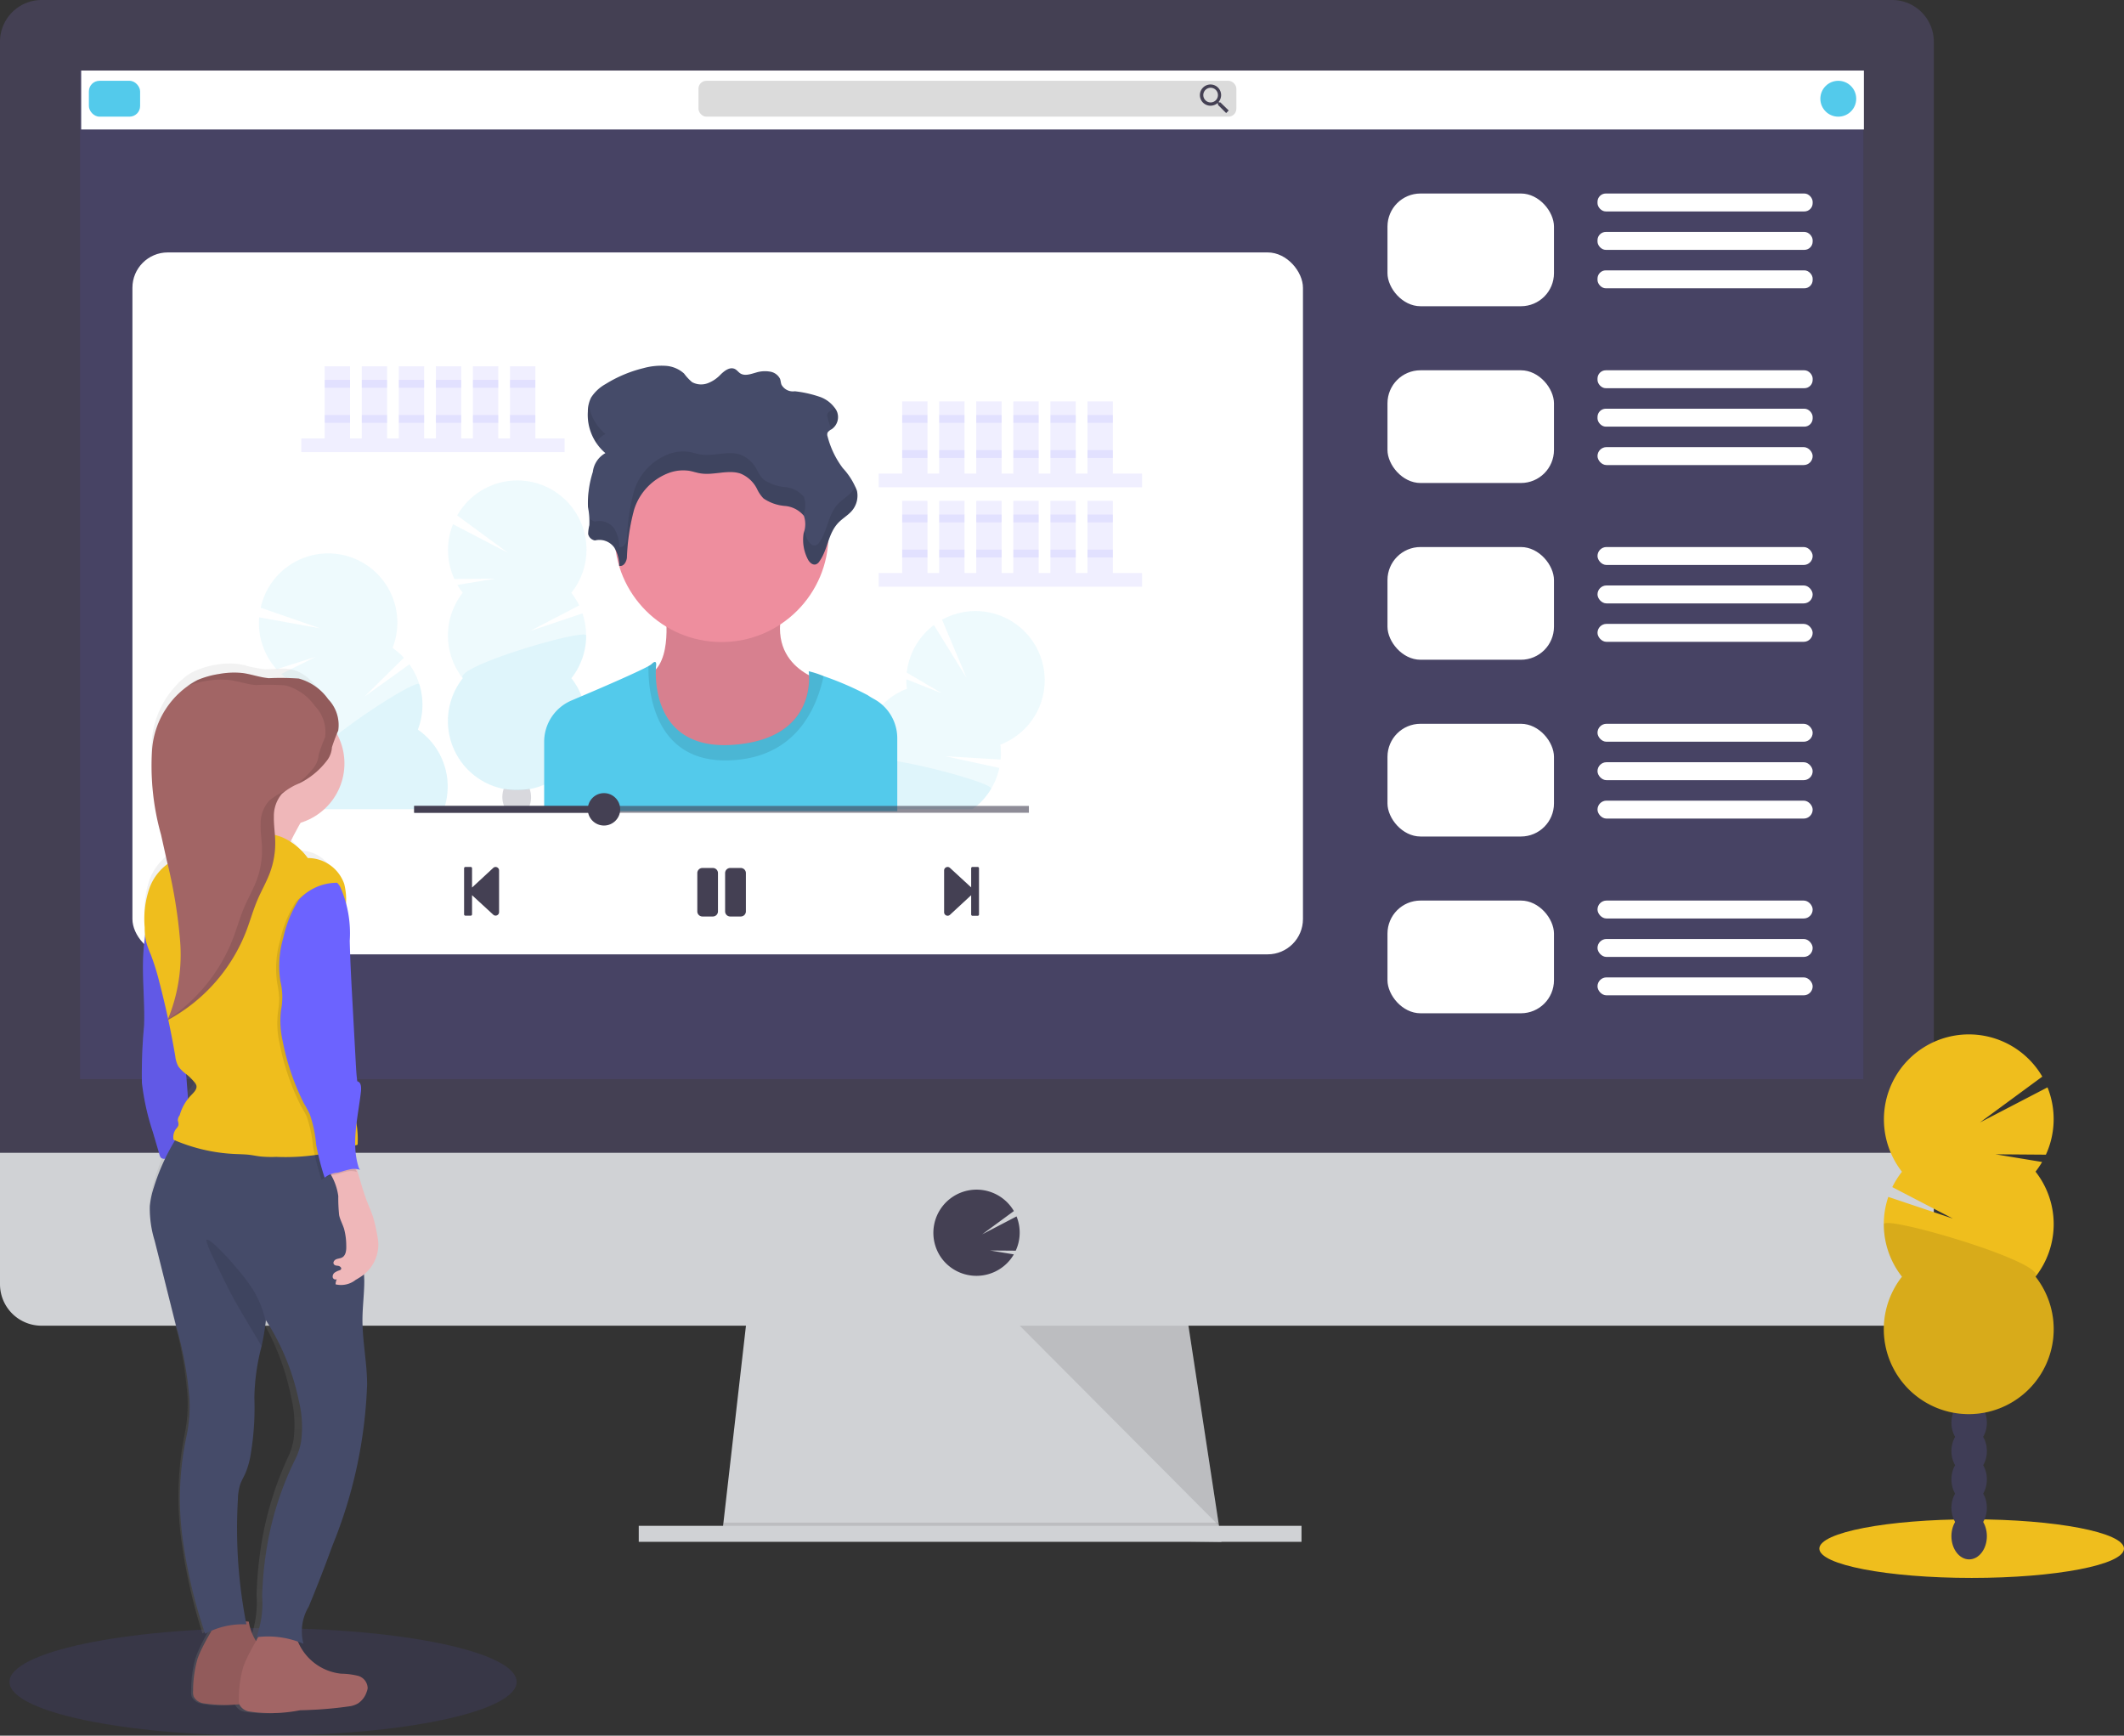 <svg xmlns="http://www.w3.org/2000/svg" xmlns:xlink="http://www.w3.org/1999/xlink" width="156.336" height="127.734" viewBox="0 0 156.336 127.734">
  <rect x="0" y="0" width="156.336" height="127.734" fill="#333333" stroke="none"/>
  <defs>
    <linearGradient id="linear-gradient" x1="0.5" y1="1" x2="0.5" gradientUnits="objectBoundingBox">
      <stop offset="0" stop-color="gray" stop-opacity="0.251"/>
      <stop offset="0.54" stop-color="gray" stop-opacity="0.122"/>
      <stop offset="1" stop-color="gray" stop-opacity="0.102"/>
    </linearGradient>
  </defs>
  <g id="Group_2432" data-name="Group 2432" transform="translate(0 0)">
    <path id="Path_2336" data-name="Path 2336" d="M505.943,682.857l-36.763-.471.107-.943,1.778-15.553H503.35l2.375,15.553.181,1.178Z" transform="translate(-416.038 -569.389)" fill="#d0d2d5"/>
    <path id="Path_2337" data-name="Path 2337" d="M505.907,749.568H487.561l-18.381-.236.107-.943h36.438Z" transform="translate(-416.038 -636.335)" opacity="0.1"/>
    <rect id="Rectangle_17316" data-name="Rectangle 17316" width="48.781" height="1.178" transform="translate(47.015 112.29)" fill="#d0d2d5"/>
    <path id="Path_2338" data-name="Path 2338" d="M364.637,191.322a3.067,3.067,0,0,0-3.052-3.082H225.354a3.067,3.067,0,0,0-3.054,3.082V273.9H364.637Z" transform="translate(-222.3 -188.24)" fill="#444053"/>
    <path id="Path_2339" data-name="Path 2339" d="M222.3,638.24v9.671a3.054,3.054,0,0,0,3.054,3.054H361.585a3.054,3.054,0,0,0,3.052-3.054V638.24Z" transform="translate(-222.3 -553.403)" fill="#d0d2d5"/>
    <rect id="Rectangle_17317" data-name="Rectangle 17317" width="131.262" height="74.232" transform="translate(5.891 5.184)" fill="#6c63ff" opacity="0.1"/>
    <path id="Path_2340" data-name="Path 2340" d="M589.889,658.953a3.184,3.184,0,0,0,2.5-1.214h0a3.273,3.273,0,0,0,.247-.364l-1.746-.287,1.885.015a3.177,3.177,0,0,0,.06-2.522l-2.532,1.32,2.336-1.715a3.18,3.18,0,1,0-5.254,3.559h0A3.181,3.181,0,0,0,589.889,658.953Z" transform="translate(-518.013 -565.061)" fill="#444053"/>
    <path id="Path_2341" data-name="Path 2341" d="M585.43,671.52,600.1,686.248l-2.249-14.728Z" transform="translate(-510.372 -573.957)" opacity="0.1"/>
    <rect id="Rectangle_17318" data-name="Rectangle 17318" width="86.157" height="51.656" rx="2.6" transform="translate(9.747 18.577)" fill="#fff"/>
    <rect id="Rectangle_17319" data-name="Rectangle 17319" width="131.215" height="4.336" transform="translate(5.976 5.192)" fill="#fff"/>
    <rect id="Rectangle_17320" data-name="Rectangle 17320" width="3.771" height="2.639" rx="0.78" transform="translate(6.542 5.946)" fill="#53caeb"/>
    <rect id="Rectangle_17321" data-name="Rectangle 17321" width="39.591" height="2.639" rx="0.58" transform="translate(51.411 5.946)" fill="#878787" opacity="0.3"/>
    <path id="Path_2342" data-name="Path 2342" d="M692.295,222.548h-.1l-.036-.03a.8.8,0,0,0,.188-.513.781.781,0,1,0-.779.786.805.805,0,0,0,.513-.189l.036.03v.1l.6.6.188-.189Zm-.724,0a.539.539,0,1,1,.385-.158A.545.545,0,0,1,691.571,222.548Z" transform="translate(-602.467 -215.011)" fill="#444053"/>
    <circle id="Ellipse_16" data-name="Ellipse 16" cx="1.32" cy="1.32" r="1.32" transform="translate(133.986 5.946)" fill="#53caeb"/>
    <rect id="Rectangle_17322" data-name="Rectangle 17322" width="12.254" height="8.295" rx="2.43" transform="translate(102.125 14.241)" fill="#fff"/>
    <rect id="Rectangle_17323" data-name="Rectangle 17323" width="15.836" height="1.32" rx="0.61" transform="translate(117.584 14.241)" fill="#fff"/>
    <rect id="Rectangle_17324" data-name="Rectangle 17324" width="15.836" height="1.32" rx="0.61" transform="translate(117.584 17.069)" fill="#fff"/>
    <rect id="Rectangle_17325" data-name="Rectangle 17325" width="15.836" height="1.32" rx="0.61" transform="translate(117.584 19.897)" fill="#fff"/>
    <rect id="Rectangle_17326" data-name="Rectangle 17326" width="12.254" height="8.295" rx="2.43" transform="translate(102.125 27.25)" fill="#fff"/>
    <rect id="Rectangle_17327" data-name="Rectangle 17327" width="15.836" height="1.32" rx="0.61" transform="translate(117.584 27.25)" fill="#fff"/>
    <rect id="Rectangle_17328" data-name="Rectangle 17328" width="15.836" height="1.32" rx="0.61" transform="translate(117.584 30.078)" fill="#fff"/>
    <rect id="Rectangle_17329" data-name="Rectangle 17329" width="15.836" height="1.32" rx="0.66" transform="translate(117.584 32.905)" fill="#fff"/>
    <rect id="Rectangle_17330" data-name="Rectangle 17330" width="12.254" height="8.295" rx="2.43" transform="translate(102.125 40.258)" fill="#fff"/>
    <rect id="Rectangle_17331" data-name="Rectangle 17331" width="15.836" height="1.32" rx="0.66" transform="translate(117.584 40.258)" fill="#fff"/>
    <rect id="Rectangle_17332" data-name="Rectangle 17332" width="15.836" height="1.32" rx="0.66" transform="translate(117.584 43.086)" fill="#fff"/>
    <rect id="Rectangle_17333" data-name="Rectangle 17333" width="15.836" height="1.32" rx="0.66" transform="translate(117.584 45.914)" fill="#fff"/>
    <rect id="Rectangle_17334" data-name="Rectangle 17334" width="12.254" height="8.295" rx="2.43" transform="translate(102.125 53.266)" fill="#fff"/>
    <rect id="Rectangle_17335" data-name="Rectangle 17335" width="15.836" height="1.32" rx="0.66" transform="translate(117.584 53.266)" fill="#fff"/>
    <rect id="Rectangle_17336" data-name="Rectangle 17336" width="15.836" height="1.32" rx="0.66" transform="translate(117.584 56.094)" fill="#fff"/>
    <rect id="Rectangle_17337" data-name="Rectangle 17337" width="15.836" height="1.32" rx="0.66" transform="translate(117.584 58.922)" fill="#fff"/>
    <rect id="Rectangle_17338" data-name="Rectangle 17338" width="12.254" height="8.295" rx="2.43" transform="translate(102.125 66.275)" fill="#fff"/>
    <rect id="Rectangle_17339" data-name="Rectangle 17339" width="15.836" height="1.32" rx="0.66" transform="translate(117.584 66.275)" fill="#fff"/>
    <rect id="Rectangle_17340" data-name="Rectangle 17340" width="15.836" height="1.32" rx="0.66" transform="translate(117.584 69.103)" fill="#fff"/>
    <rect id="Rectangle_17341" data-name="Rectangle 17341" width="15.836" height="1.32" rx="0.66" transform="translate(117.584 71.93)" fill="#fff"/>
    <rect id="Rectangle_17342" data-name="Rectangle 17342" width="19.386" height="1.005" transform="translate(22.175 32.266)" fill="#6c63ff" opacity="0.1"/>
    <rect id="Rectangle_17343" data-name="Rectangle 17343" width="1.866" height="5.313" transform="translate(23.898 26.954)" fill="#6c63ff" opacity="0.1"/>
    <rect id="Rectangle_17344" data-name="Rectangle 17344" width="1.866" height="5.313" transform="translate(26.626 26.954)" fill="#6c63ff" opacity="0.1"/>
    <rect id="Rectangle_17345" data-name="Rectangle 17345" width="1.866" height="5.313" transform="translate(29.354 26.954)" fill="#6c63ff" opacity="0.1"/>
    <rect id="Rectangle_17346" data-name="Rectangle 17346" width="1.866" height="5.313" transform="translate(32.082 26.954)" fill="#6c63ff" opacity="0.1"/>
    <rect id="Rectangle_17347" data-name="Rectangle 17347" width="1.866" height="5.313" transform="translate(34.81 26.954)" fill="#6c63ff" opacity="0.1"/>
    <rect id="Rectangle_17348" data-name="Rectangle 17348" width="1.866" height="5.313" transform="translate(37.539 26.954)" fill="#6c63ff" opacity="0.1"/>
    <rect id="Rectangle_17349" data-name="Rectangle 17349" width="1.866" height="0.575" transform="translate(23.898 27.959)" fill="#6c63ff" opacity="0.1"/>
    <rect id="Rectangle_17350" data-name="Rectangle 17350" width="1.866" height="0.575" transform="translate(26.626 27.959)" fill="#6c63ff" opacity="0.1"/>
    <rect id="Rectangle_17351" data-name="Rectangle 17351" width="1.866" height="0.575" transform="translate(29.354 27.959)" fill="#6c63ff" opacity="0.1"/>
    <rect id="Rectangle_17352" data-name="Rectangle 17352" width="1.866" height="0.575" transform="translate(32.082 27.959)" fill="#6c63ff" opacity="0.1"/>
    <rect id="Rectangle_17353" data-name="Rectangle 17353" width="1.866" height="0.575" transform="translate(34.81 27.959)" fill="#6c63ff" opacity="0.1"/>
    <rect id="Rectangle_17354" data-name="Rectangle 17354" width="1.866" height="0.575" transform="translate(37.539 27.959)" fill="#6c63ff" opacity="0.1"/>
    <rect id="Rectangle_17355" data-name="Rectangle 17355" width="1.866" height="0.575" transform="translate(23.898 30.543)" fill="#6c63ff" opacity="0.1"/>
    <rect id="Rectangle_17356" data-name="Rectangle 17356" width="1.866" height="0.575" transform="translate(26.626 30.543)" fill="#6c63ff" opacity="0.1"/>
    <rect id="Rectangle_17357" data-name="Rectangle 17357" width="1.866" height="0.575" transform="translate(29.354 30.543)" fill="#6c63ff" opacity="0.1"/>
    <rect id="Rectangle_17358" data-name="Rectangle 17358" width="1.866" height="0.575" transform="translate(32.082 30.543)" fill="#6c63ff" opacity="0.1"/>
    <rect id="Rectangle_17359" data-name="Rectangle 17359" width="1.866" height="0.575" transform="translate(34.81 30.543)" fill="#6c63ff" opacity="0.1"/>
    <rect id="Rectangle_17360" data-name="Rectangle 17360" width="1.866" height="0.575" transform="translate(37.539 30.543)" fill="#6c63ff" opacity="0.1"/>
    <rect id="Rectangle_17361" data-name="Rectangle 17361" width="19.386" height="1.005" transform="translate(64.678 34.851)" fill="#6c63ff" opacity="0.1"/>
    <rect id="Rectangle_17362" data-name="Rectangle 17362" width="1.866" height="5.313" transform="translate(66.401 29.538)" fill="#6c63ff" opacity="0.1"/>
    <rect id="Rectangle_17363" data-name="Rectangle 17363" width="1.866" height="5.313" transform="translate(69.129 29.538)" fill="#6c63ff" opacity="0.1"/>
    <rect id="Rectangle_17364" data-name="Rectangle 17364" width="1.866" height="5.313" transform="translate(71.857 29.538)" fill="#6c63ff" opacity="0.1"/>
    <rect id="Rectangle_17365" data-name="Rectangle 17365" width="1.866" height="5.313" transform="translate(74.587 29.538)" fill="#6c63ff" opacity="0.1"/>
    <rect id="Rectangle_17366" data-name="Rectangle 17366" width="1.866" height="5.313" transform="translate(77.315 29.538)" fill="#6c63ff" opacity="0.1"/>
    <rect id="Rectangle_17367" data-name="Rectangle 17367" width="1.866" height="5.313" transform="translate(80.043 29.538)" fill="#6c63ff" opacity="0.1"/>
    <rect id="Rectangle_17368" data-name="Rectangle 17368" width="1.866" height="0.575" transform="translate(66.401 30.543)" fill="#6c63ff" opacity="0.1"/>
    <rect id="Rectangle_17369" data-name="Rectangle 17369" width="1.866" height="0.575" transform="translate(69.129 30.543)" fill="#6c63ff" opacity="0.1"/>
    <rect id="Rectangle_17370" data-name="Rectangle 17370" width="1.866" height="0.575" transform="translate(71.857 30.543)" fill="#6c63ff" opacity="0.1"/>
    <rect id="Rectangle_17371" data-name="Rectangle 17371" width="1.866" height="0.575" transform="translate(74.587 30.543)" fill="#6c63ff" opacity="0.1"/>
    <rect id="Rectangle_17372" data-name="Rectangle 17372" width="1.866" height="0.575" transform="translate(77.315 30.543)" fill="#6c63ff" opacity="0.1"/>
    <rect id="Rectangle_17373" data-name="Rectangle 17373" width="1.866" height="0.575" transform="translate(80.043 30.543)" fill="#6c63ff" opacity="0.1"/>
    <rect id="Rectangle_17374" data-name="Rectangle 17374" width="1.866" height="0.575" transform="translate(66.401 33.128)" fill="#6c63ff" opacity="0.1"/>
    <rect id="Rectangle_17375" data-name="Rectangle 17375" width="1.866" height="0.575" transform="translate(69.129 33.128)" fill="#6c63ff" opacity="0.1"/>
    <rect id="Rectangle_17376" data-name="Rectangle 17376" width="1.866" height="0.575" transform="translate(71.857 33.128)" fill="#6c63ff" opacity="0.1"/>
    <rect id="Rectangle_17377" data-name="Rectangle 17377" width="1.866" height="0.575" transform="translate(74.587 33.128)" fill="#6c63ff" opacity="0.1"/>
    <rect id="Rectangle_17378" data-name="Rectangle 17378" width="1.866" height="0.575" transform="translate(77.315 33.128)" fill="#6c63ff" opacity="0.1"/>
    <rect id="Rectangle_17379" data-name="Rectangle 17379" width="1.866" height="0.575" transform="translate(80.043 33.128)" fill="#6c63ff" opacity="0.1"/>
    <rect id="Rectangle_17380" data-name="Rectangle 17380" width="19.386" height="1.005" transform="translate(64.678 42.173)" fill="#6c63ff" opacity="0.1"/>
    <rect id="Rectangle_17381" data-name="Rectangle 17381" width="1.866" height="5.313" transform="translate(66.401 36.861)" fill="#6c63ff" opacity="0.1"/>
    <rect id="Rectangle_17382" data-name="Rectangle 17382" width="1.866" height="5.313" transform="translate(69.129 36.861)" fill="#6c63ff" opacity="0.1"/>
    <rect id="Rectangle_17383" data-name="Rectangle 17383" width="1.866" height="5.313" transform="translate(71.857 36.861)" fill="#6c63ff" opacity="0.1"/>
    <rect id="Rectangle_17384" data-name="Rectangle 17384" width="1.866" height="5.313" transform="translate(74.587 36.861)" fill="#6c63ff" opacity="0.1"/>
    <rect id="Rectangle_17385" data-name="Rectangle 17385" width="1.866" height="5.313" transform="translate(77.315 36.861)" fill="#6c63ff" opacity="0.1"/>
    <rect id="Rectangle_17386" data-name="Rectangle 17386" width="1.866" height="5.313" transform="translate(80.043 36.861)" fill="#6c63ff" opacity="0.1"/>
    <rect id="Rectangle_17387" data-name="Rectangle 17387" width="1.866" height="0.575" transform="translate(66.401 37.866)" fill="#6c63ff" opacity="0.1"/>
    <rect id="Rectangle_17388" data-name="Rectangle 17388" width="1.866" height="0.575" transform="translate(69.129 37.866)" fill="#6c63ff" opacity="0.1"/>
    <rect id="Rectangle_17389" data-name="Rectangle 17389" width="1.866" height="0.575" transform="translate(71.857 37.866)" fill="#6c63ff" opacity="0.1"/>
    <rect id="Rectangle_17390" data-name="Rectangle 17390" width="1.866" height="0.575" transform="translate(74.587 37.866)" fill="#6c63ff" opacity="0.1"/>
    <rect id="Rectangle_17391" data-name="Rectangle 17391" width="1.866" height="0.575" transform="translate(77.315 37.866)" fill="#6c63ff" opacity="0.1"/>
    <rect id="Rectangle_17392" data-name="Rectangle 17392" width="1.866" height="0.575" transform="translate(80.043 37.866)" fill="#6c63ff" opacity="0.1"/>
    <rect id="Rectangle_17393" data-name="Rectangle 17393" width="1.866" height="0.575" transform="translate(66.401 40.45)" fill="#6c63ff" opacity="0.1"/>
    <rect id="Rectangle_17394" data-name="Rectangle 17394" width="1.866" height="0.575" transform="translate(69.129 40.45)" fill="#6c63ff" opacity="0.1"/>
    <rect id="Rectangle_17395" data-name="Rectangle 17395" width="1.866" height="0.575" transform="translate(71.857 40.45)" fill="#6c63ff" opacity="0.1"/>
    <rect id="Rectangle_17396" data-name="Rectangle 17396" width="1.866" height="0.575" transform="translate(74.587 40.45)" fill="#6c63ff" opacity="0.1"/>
    <rect id="Rectangle_17397" data-name="Rectangle 17397" width="1.866" height="0.575" transform="translate(77.315 40.45)" fill="#6c63ff" opacity="0.1"/>
    <rect id="Rectangle_17398" data-name="Rectangle 17398" width="1.866" height="0.575" transform="translate(80.043 40.45)" fill="#6c63ff" opacity="0.1"/>
    <path id="Path_2343" data-name="Path 2343" d="M398.293,384.077a5.364,5.364,0,0,1-.4-.583l2.792-.458-3.016.023a5.1,5.1,0,0,1-.1-4.031l4.044,2.1-3.735-2.745a5.09,5.09,0,1,1,8.4,5.694,4.946,4.946,0,0,1,.581.928l-3.624,1.885,3.863-1.3a5.09,5.09,0,0,1-.82,4.772,5.09,5.09,0,1,1-7.994,0,5.09,5.09,0,0,1,0-6.291Z" transform="translate(-364.226 -340.448)" fill="#53caeb" opacity="0.1"/>
    <path id="Path_2344" data-name="Path 2344" d="M407.375,436.017a5.07,5.07,0,0,1-1.09,3.141,5.09,5.09,0,1,1-7.993,0C397.607,438.3,407.375,435.446,407.375,436.017Z" transform="translate(-364.225 -389.244)" fill="#53caeb" opacity="0.1"/>
    <path id="Path_2345" data-name="Path 2345" d="M420.34,497.64q.013.02.024.041h-1.727c.009-.013.015-.028.025-.041a1.672,1.672,0,0,1-.223-.85,1.746,1.746,0,0,1,.1-.6h0c.1.015.215.032.353.047a6.056,6.056,0,0,0,1.2,0q.173-.017.356-.045a.017.017,0,0,0,0,.009,1.7,1.7,0,0,1,.1.59A1.672,1.672,0,0,1,420.34,497.64Z" transform="translate(-381.462 -438.133)" fill="#3f3d56" opacity="0.2"/>
    <path id="Path_2346" data-name="Path 2346" d="M337.008,423.077h-9.615c-.021-.055-.04-.113-.057-.17a5.062,5.062,0,0,1,.111-3.326,5.09,5.09,0,0,1-1.857-6.012,4.873,4.873,0,0,1-.549-.439l2.53-1.261-2.877.912a5.09,5.09,0,0,1-1.282-3.821l4.489.811-4.378-1.521a5.09,5.09,0,1,1,9.707,2.96,5.156,5.156,0,0,1,.835.726L331.16,414.8l3.309-2.379a5.09,5.09,0,0,1,.626,4.807A5.09,5.09,0,0,1,337.008,423.077Z" transform="translate(-304.337 -363.529)" fill="#53caeb" opacity="0.1"/>
    <path id="Path_2347" data-name="Path 2347" d="M352.989,464.412h-9.615c-.021-.055-.04-.113-.057-.17a5.062,5.062,0,0,1,.111-3.326c-.9-.626,7.584-6.235,7.752-5.688a5.068,5.068,0,0,1-.111,3.328A5.09,5.09,0,0,1,352.989,464.412Z" transform="translate(-320.317 -404.864)" fill="#53caeb" opacity="0.1"/>
    <path id="Path_2348" data-name="Path 2348" d="M558.4,434.439a5.071,5.071,0,0,1-2.547,2.142,5.166,5.166,0,0,1,.021,1.094l-4.074-.245,3.98.863a5.088,5.088,0,0,1-.607,1.538,5.009,5.009,0,0,1-1.357,1.489h-5.547v.145H542.61c.011-.049.023-.1.036-.145a5.09,5.09,0,0,1,3.1-3.452,5.09,5.09,0,0,1,3.229-5.4,5.169,5.169,0,0,1-.042-.7l2.63,1.039-2.6-1.529a5.091,5.091,0,0,1,2-3.5l2.4,3.88-1.8-4.272a5.09,5.09,0,0,1,6.838,7.058Z" transform="translate(-482.223 -381.779)" fill="#53caeb" opacity="0.1"/>
    <path id="Path_2349" data-name="Path 2349" d="M555.17,486.586a5.009,5.009,0,0,1-1.357,1.489h-5.546v.145H542.61c.011-.049.023-.1.036-.145a5.09,5.09,0,0,1,3.1-3.452c-.047-.377,1.048-.32,2.509-.075C551.12,485.029,555.364,486.262,555.17,486.586Z" transform="translate(-482.223 -428.527)" fill="#53caeb" opacity="0.1"/>
    <path id="Path_2350" data-name="Path 2350" d="M476.179,422.957s.7,3.771-.86,5,1.32,8.61,6.067,7.748,6.681-7.051,6.681-7.051-4.755-.984-2.992-5.986Z" transform="translate(-427.274 -378.474)" fill="#ee8e9e"/>
    <path id="Path_2351" data-name="Path 2351" d="M476.179,422.957s.7,3.771-.86,5,1.32,8.61,6.067,7.748,6.681-7.051,6.681-7.051-4.755-.984-2.992-5.986Z" transform="translate(-427.274 -378.474)" opacity="0.1"/>
    <circle id="Ellipse_17" data-name="Ellipse 17" cx="7.871" cy="7.871" r="7.871" transform="translate(45.237 31.508)" fill="#ee8e9e"/>
    <path id="Path_2352" data-name="Path 2352" d="M460.74,452.267v5.35H434.75V452.51a3.3,3.3,0,0,1,2.012-3.035l.745-.317c1.885-.8,4.176-1.8,4.924-2.215a1.231,1.231,0,0,0,.23-.149c.409-.409.328.123.328.123s-.011.1-.019.277c-.045,1.2.128,5.939,5.677,5.545,5.413-.377,5.656-4.038,5.6-5.115a2.914,2.914,0,0,0-.024-.3,7,7,0,0,1,1.1.358,22.968,22.968,0,0,1,3.248,1.406c.139.1.309.2.494.3a3.249,3.249,0,0,1,.584.417A3.3,3.3,0,0,1,460.74,452.267Z" transform="translate(-394.697 -397.924)" fill="#53caeb"/>
    <path id="Path_2353" data-name="Path 2353" d="M488.36,447.684c-.458,2.123-1.9,6.1-7.081,6.2-5.524.109-5.844-5.384-5.809-6.943a1.113,1.113,0,0,0,.232-.149c.411-.409.328.123.328.123s-.7,6.272,5.656,5.822,5.571-5.411,5.571-5.411A7.748,7.748,0,0,1,488.36,447.684Z" transform="translate(-427.739 -397.924)" opacity="0.1"/>
    <path id="Path_2354" data-name="Path 2354" d="M452.288,343.878a1.348,1.348,0,0,1,1.42.518,2.573,2.573,0,0,1,.366,1.35c.341.072.534-.315.566-.607a15.625,15.625,0,0,1,.535-3.552,4.24,4.24,0,0,1,2.613-2.7,3.032,3.032,0,0,1,1.427-.136c.285.047.552.147.835.189.98.162,2.045-.3,2.964.021a2.363,2.363,0,0,1,1.212,1.142,2.468,2.468,0,0,0,.471.684,3.265,3.265,0,0,0,1.561.551,2.013,2.013,0,0,1,1.41.732,1.912,1.912,0,0,1-.015,1.263,3.1,3.1,0,0,0,.319,1.955c.1.189.315.417.566.354a.5.5,0,0,0,.268-.217c.643-.9.626-2.074,1.433-2.886.27-.271.618-.483.88-.754a1.712,1.712,0,0,0,.456-1.553,5.1,5.1,0,0,0-1.044-1.678,6.6,6.6,0,0,1-1.118-2.321.421.421,0,0,1,0-.3.809.809,0,0,1,.287-.234,1.082,1.082,0,0,0,.366-1.382,2.3,2.3,0,0,0-1.3-1.031A8.447,8.447,0,0,0,467,332.9a.961.961,0,0,1-.982-.485c-.055-.141-.055-.294-.109-.436a1,1,0,0,0-.754-.528,2.206,2.206,0,0,0-1.009.072c-.377.106-.8.264-1.131.079-.172-.1-.266-.271-.451-.351-.377-.158-.765.162-1.035.426a2.519,2.519,0,0,1-.933.628,1.389,1.389,0,0,1-1.158-.077,3.653,3.653,0,0,1-.594-.637,2.236,2.236,0,0,0-1.4-.566,4.946,4.946,0,0,0-1.586.173,9.574,9.574,0,0,0-2.784,1.169,2.992,2.992,0,0,0-1.069.994,2.263,2.263,0,0,0-.239,1.024,3.7,3.7,0,0,0,1.291,3.067,1.819,1.819,0,0,0-.924,1.38,7.554,7.554,0,0,0-.358,2.585,5.676,5.676,0,0,1,.1,1.344,2.9,2.9,0,0,0-.087.643A.616.616,0,0,0,452.288,343.878Z" transform="translate(-408.497 -304.105)" fill="#454b69"/>
    <g id="Group_2430" data-name="Group 2430" transform="translate(43.271 29.757)" opacity="0.1">
      <path id="Path_2355" data-name="Path 2355" d="M539.675,378a1.839,1.839,0,0,1-.339.5c-.262.275-.611.488-.88.754-.807.807-.79,1.987-1.433,2.888a.484.484,0,0,1-.268.215c-.245.064-.456-.158-.566-.354a3.243,3.243,0,0,1-.281-.754l-.038.188a3.1,3.1,0,0,0,.319,1.955c.1.189.315.417.566.354a.5.5,0,0,0,.268-.217c.643-.9.626-2.074,1.433-2.886.27-.271.618-.483.88-.754a1.712,1.712,0,0,0,.456-1.553A2.024,2.024,0,0,0,539.675,378Z" transform="translate(-519.991 -371.982)"/>
      <path id="Path_2356" data-name="Path 2356" d="M545.555,347.507a.79.79,0,0,0-.287.234.416.416,0,0,0,0,.3,6.365,6.365,0,0,0,.285.86h0a1.082,1.082,0,0,0,.366-1.382,1.315,1.315,0,0,0-.132-.221A1.087,1.087,0,0,1,545.555,347.507Z" transform="translate(-527.628 -347.07)"/>
      <path id="Path_2357" data-name="Path 2357" d="M453.128,348.265a3.5,3.5,0,0,1-1.235-2.185,2.948,2.948,0,0,0-.057.513,3.925,3.925,0,0,0,.62,2.332A1.32,1.32,0,0,1,453.128,348.265Z" transform="translate(-451.829 -346.08)"/>
      <path id="Path_2358" data-name="Path 2358" d="M467.86,369.085a1.912,1.912,0,0,0,.015-1.263,2.006,2.006,0,0,0-1.41-.731,3.285,3.285,0,0,1-1.561-.55,2.469,2.469,0,0,1-.471-.684,2.334,2.334,0,0,0-1.212-1.142c-.918-.322-1.983.139-2.964-.021-.283-.047-.55-.145-.835-.189a3.017,3.017,0,0,0-1.427.136,4.248,4.248,0,0,0-2.613,2.7,15.59,15.59,0,0,0-.535,3.552c-.032.29-.224.679-.566.607a2.593,2.593,0,0,0-.366-1.352,1.348,1.348,0,0,0-1.42-.517.69.69,0,0,1-.4-.255,2.185,2.185,0,0,1,0,.52,2.9,2.9,0,0,0-.087.643.617.617,0,0,0,.492.485,1.348,1.348,0,0,1,1.42.518,2.573,2.573,0,0,1,.366,1.35c.341.072.534-.315.566-.607a15.622,15.622,0,0,1,.535-3.552,4.24,4.24,0,0,1,2.613-2.7,3.032,3.032,0,0,1,1.427-.136c.285.047.552.147.835.189.98.162,2.046-.3,2.964.021a2.363,2.363,0,0,1,1.212,1.142,2.466,2.466,0,0,0,.471.684,3.265,3.265,0,0,0,1.561.55,2.061,2.061,0,0,1,1.382.686A.162.162,0,0,1,467.86,369.085Z" transform="translate(-451.974 -361.005)"/>
      <path id="Path_2359" data-name="Path 2359" d="M451.935,381.31a3.583,3.583,0,0,0-.062-1.05,4.674,4.674,0,0,0-.036,1.1,2.015,2.015,0,0,0,.034.281C451.891,381.531,451.919,381.421,451.935,381.31Z" transform="translate(-451.819 -373.816)"/>
    </g>
    <path id="Path_2360" data-name="Path 2360" d="M403.49,530.155v-3.4a.1.1,0,0,1,.1-.1h.386a.1.1,0,0,1,.1.1v1.416l1.569-1.454a.256.256,0,0,1,.42.189v3.082a.256.256,0,0,1-.42.189l-1.569-1.444v1.408a.1.1,0,0,1-.1.1h-.386A.1.1,0,0,1,403.49,530.155Z" transform="translate(-369.331 -462.854)" fill="#444053"/>
    <path id="Path_2361" data-name="Path 2361" d="M593.492,526.778v3.4a.1.1,0,0,1-.1.1h-.377a.1.1,0,0,1-.1-.1v-1.416l-1.569,1.452a.258.258,0,0,1-.422-.188v-3.094a.258.258,0,0,1,.422-.189l1.569,1.444v-1.406a.1.1,0,0,1,.1-.1h.377A.1.1,0,0,1,593.492,526.778Z" transform="translate(-521.433 -462.881)" fill="#444053"/>
    <path id="Path_2362" data-name="Path 2362" d="M495.684,530.631h-.767a.377.377,0,0,1-.377-.377v-2.817a.377.377,0,0,1,.377-.377h.767a.377.377,0,0,1,.377.377v2.817A.377.377,0,0,1,495.684,530.631Zm2.432-.377v-2.817a.377.377,0,0,0-.377-.377h-.775a.377.377,0,0,0-.377.377v2.817a.377.377,0,0,0,.377.377h.767a.377.377,0,0,0,.385-.377Z" transform="translate(-443.215 -463.183)" fill="#444053"/>
    <rect id="Rectangle_17399" data-name="Rectangle 17399" width="45.246" height="0.503" transform="translate(30.485 59.311)" fill="#444053" opacity="0.6"/>
    <circle id="Ellipse_18" data-name="Ellipse 18" cx="1.193" cy="1.193" r="1.193" transform="translate(43.263 58.368)" fill="#444053"/>
    <rect id="Rectangle_17400" data-name="Rectangle 17400" width="13.972" height="0.503" transform="translate(30.485 59.311)" fill="#444053"/>
    <ellipse id="Ellipse_19" data-name="Ellipse 19" cx="11.212" cy="2.157" rx="11.212" ry="2.157" transform="translate(133.912 111.811)" fill="#efbe1d"/>
    <ellipse id="Ellipse_20" data-name="Ellipse 20" cx="1.305" cy="1.708" rx="1.305" ry="1.708" transform="translate(143.633 111.344)" fill="#3f3d56"/>
    <ellipse id="Ellipse_21" data-name="Ellipse 21" cx="1.305" cy="1.708" rx="1.305" ry="1.708" transform="translate(143.633 109.255)" fill="#3f3d56"/>
    <ellipse id="Ellipse_22" data-name="Ellipse 22" cx="1.305" cy="1.708" rx="1.305" ry="1.708" transform="translate(143.633 107.168)" fill="#3f3d56"/>
    <ellipse id="Ellipse_23" data-name="Ellipse 23" cx="1.305" cy="1.708" rx="1.305" ry="1.708" transform="translate(143.633 105.079)" fill="#3f3d56"/>
    <ellipse id="Ellipse_24" data-name="Ellipse 24" cx="1.305" cy="1.708" rx="1.305" ry="1.708" transform="translate(143.633 102.99)" fill="#3f3d56"/>
    <ellipse id="Ellipse_25" data-name="Ellipse 25" cx="1.305" cy="1.708" rx="1.305" ry="1.708" transform="translate(143.633 100.901)" fill="#3f3d56"/>
    <ellipse id="Ellipse_26" data-name="Ellipse 26" cx="1.305" cy="1.708" rx="1.305" ry="1.708" transform="translate(143.633 98.813)" fill="#3f3d56"/>
    <path id="Path_2363" data-name="Path 2363" d="M968.934,602.068a6.458,6.458,0,0,0,.486-.716l-3.431-.566,3.71.028a6.272,6.272,0,0,0,.119-4.954l-4.973,2.583,4.589-3.373a6.253,6.253,0,1,0-10.328,7,6.376,6.376,0,0,0-.713,1.131l4.453,2.313-4.747-1.593a6.257,6.257,0,0,0,1.007,5.871,6.252,6.252,0,1,0,9.83,0,6.255,6.255,0,0,0,0-7.729Z" transform="translate(-819.112 -515.838)" fill="#efbe1d"/>
    <path id="Path_2364" data-name="Path 2364" d="M957.78,665.734a6.221,6.221,0,0,0,1.337,3.865,6.252,6.252,0,1,0,9.83,0C969.783,668.537,957.78,665.033,957.78,665.734Z" transform="translate(-819.122 -575.639)" opacity="0.1"/>
    <ellipse id="Ellipse_27" data-name="Ellipse 27" cx="18.664" cy="3.959" rx="18.664" ry="3.959" transform="translate(0.698 119.816)" fill="#6c63ff" opacity="0.1"/>
    <path id="Path_2365" data-name="Path 2365" d="M292.778,521.677a4.912,4.912,0,0,0-1.175-.158,3.635,3.635,0,0,1-2.16-1.048,3.958,3.958,0,0,1-.863-1.32c.124.045.249.092.377.143a3.733,3.733,0,0,1,.366-2.758q.882-2.262,1.668-4.549A36.763,36.763,0,0,0,293.418,500c0-1.486-.273-2.89-.326-4.374-.04-1.1.13-2.2.123-3.3,0-.155,0-.307-.011-.462a2.928,2.928,0,0,0,.994-2.387,5.741,5.741,0,0,0-.1-.694,11.256,11.256,0,0,0-.264-1.18c-.124-.409-.294-.8-.439-1.2-.281-.775-.471-1.582-.711-2.37a.817.817,0,0,1,.256.07.553.553,0,0,1-.121-.247,6.111,6.111,0,0,1-.226-1.54l.16-.072a4.01,4.01,0,0,0-.077-1.525c.09-.809.232-1.623.319-2.428.032-.3.019-.681-.258-.754-.057-.432-.079-.869-.1-1.3q-.119-2.279-.236-4.557c-.079-1.525-.158-3.048-.189-4.576a13.357,13.357,0,0,0-.262-2.9,3.507,3.507,0,0,0-.134-1.32,2.7,2.7,0,0,0-2.545-1.929,5.062,5.062,0,0,0-1.2-1.218c.221-.494.484-1,.7-1.4a4.571,4.571,0,0,0,3.062-4.393,4.8,4.8,0,0,0-.518-2.185,2.357,2.357,0,0,0,.083-.255,2.091,2.091,0,0,0-.085-1.224,3.589,3.589,0,0,0-.189-.437c-.049-.094-.1-.189-.156-.279l-.1-.145a2.71,2.71,0,0,0-.189-.256,6.236,6.236,0,0,0-.43-.517,4.255,4.255,0,0,0-.618-.55,2.726,2.726,0,0,0-1.018-.469,3.1,3.1,0,0,0-.647-.058c-.13,0-.262,0-.392.011-.264.015-.526.034-.788.032a1.742,1.742,0,0,1-.262-.013,9.551,9.551,0,0,1-1.365-.285l-.226-.047c-.077-.015-.153-.028-.23-.038a4.31,4.31,0,0,0-.624-.038h-.209a5.775,5.775,0,0,0-.624.064l-.207.032a5.959,5.959,0,0,0-1.518.451c-.062.028-.126.06-.189.094l-.038.021c-.051.026-.1.055-.151.085l-.028.017-.16.1-.013.009a6.753,6.753,0,0,0-2.605,4.807,19.843,19.843,0,0,0,.628,6.357l.4,1.885c.017.085.036.168.053.253a4.147,4.147,0,0,0-1.242,1.723,7.355,7.355,0,0,0-.356,2.984c0,.207.011.415.032.622-.047.392-.089.786-.115,1.182-.119,1.829.1,3.667.045,5.5a40.244,40.244,0,0,0-.155,4.231,19.1,19.1,0,0,0,.754,3.652l.475,1.712a.454.454,0,0,0,.119.236.358.358,0,0,0,.266.055,16.046,16.046,0,0,0-.773,2.164,6.7,6.7,0,0,0-.279,1.391,8.5,8.5,0,0,0,.337,2.56q.452,1.885.9,3.786.317,1.329.632,2.656a28.307,28.307,0,0,1,.909,5.3,11.51,11.51,0,0,1-.189,2.694,23.475,23.475,0,0,0-.234,8.075,39.591,39.591,0,0,0,1.525,6.676c.153-.081.307-.156.466-.226l-.066.123q-.326.566-.6,1.159a6.6,6.6,0,0,0-.322.794,8.933,8.933,0,0,0-.313,2.351,1.149,1.149,0,0,0,.04.454.944.944,0,0,0,.679.509,6.2,6.2,0,0,0,2.507.04.311.311,0,0,0,.017.055.94.94,0,0,0,.679.509,9.8,9.8,0,0,0,3.6-.094,25.141,25.141,0,0,0,3.537-.307,1.687,1.687,0,0,0,.49-.189,1.6,1.6,0,0,0,.618-.858,1.1,1.1,0,0,0,.072-.281A.955.955,0,0,0,292.778,521.677Zm-3.987-17.459a4.752,4.752,0,0,1-.377,1.278,24.4,24.4,0,0,0-1.934,6.065,28.117,28.117,0,0,0-.428,4.195,7.558,7.558,0,0,1-.411,3.054l.156-.024c-.049.09-.1.188-.141.26l-.023.042a4.088,4.088,0,0,1-.515-1.444c0-.017-.085-.03-.215-.038a39.008,39.008,0,0,1-.551-9.029,4.18,4.18,0,0,1,.151-1.084c.1-.3.258-.581.377-.875a6.426,6.426,0,0,0,.377-1.535,21.8,21.8,0,0,0,.238-4.057,16.833,16.833,0,0,1,.5-3.827c.121-.605.232-1.212.292-1.819l.011-.123a18.264,18.264,0,0,1,2.315,6.01,8.6,8.6,0,0,1,.173,2.95Zm-8.069-27.246.06.053a4.146,4.146,0,0,1,.5.526.7.7,0,0,1,.158.29c.057.275-.172.509-.358.711a3.208,3.208,0,0,0-.228.275q-.06-.928-.128-1.855Z" transform="translate(-267.167 -398.362)" fill="url(#linear-gradient)"/>
    <path id="Path_2366" data-name="Path 2366" d="M278.077,542.53l-.207,1.6c-.07.543-.139,1.084-.177,1.629-.126,1.814.107,3.635.047,5.452a37.586,37.586,0,0,0-.164,4.193,17.779,17.779,0,0,0,.8,3.62l.5,1.7a.449.449,0,0,0,.124.234.439.439,0,0,0,.319.051l2.21-.2c-.141-.648-.3-1.32-.377-1.985-.06-.52-.1-1.044-.134-1.569-.117-1.633-.251-3.265-.377-4.9l-.236-2.866a21.618,21.618,0,0,0-.517-3.7,7.369,7.369,0,0,0-1.806-3.252Z" transform="translate(-267.131 -475.737)" fill="#6c63ff"/>
    <path id="Path_2367" data-name="Path 2367" d="M278.077,542.53l-.207,1.6c-.07.543-.139,1.084-.177,1.629-.126,1.814.107,3.635.047,5.452a37.586,37.586,0,0,0-.164,4.193,17.779,17.779,0,0,0,.8,3.62l.5,1.7a.449.449,0,0,0,.124.234.439.439,0,0,0,.319.051l2.21-.2c-.141-.648-.3-1.32-.377-1.985-.06-.52-.1-1.044-.134-1.569-.117-1.633-.251-3.265-.377-4.9l-.236-2.866a21.618,21.618,0,0,0-.517-3.7,7.369,7.369,0,0,0-1.806-3.252Z" transform="translate(-267.131 -475.737)" opacity="0.1"/>
    <path id="Path_2368" data-name="Path 2368" d="M298.338,823.005a6.754,6.754,0,0,0-.339.788,8.483,8.483,0,0,0-.328,2.33,1.131,1.131,0,0,0,.041.451.982.982,0,0,0,.715.5,10.807,10.807,0,0,0,3.771-.092,28.357,28.357,0,0,0,3.714-.3,1.893,1.893,0,0,0,.515-.179,1.6,1.6,0,0,0,.65-.848,1.11,1.11,0,0,0,.074-.279.964.964,0,0,0-.713-.909,5.372,5.372,0,0,0-1.233-.156,3.884,3.884,0,0,1-3.439-3.245,8.541,8.541,0,0,0-2.262.081,1.892,1.892,0,0,0-.541.711Q298.629,822.417,298.338,823.005Z" transform="translate(-283.456 -701.724)" fill="#a26565"/>
    <path id="Path_2369" data-name="Path 2369" d="M298.338,823.005a6.754,6.754,0,0,0-.339.788,8.483,8.483,0,0,0-.328,2.33,1.131,1.131,0,0,0,.041.451.982.982,0,0,0,.715.5,10.807,10.807,0,0,0,3.771-.092,28.357,28.357,0,0,0,3.714-.3,1.893,1.893,0,0,0,.515-.179,1.6,1.6,0,0,0,.65-.848,1.11,1.11,0,0,0,.074-.279.964.964,0,0,0-.713-.909,5.372,5.372,0,0,0-1.233-.156,3.884,3.884,0,0,1-3.439-3.245,8.541,8.541,0,0,0-2.262.081,1.892,1.892,0,0,0-.541.711Q298.629,822.417,298.338,823.005Z" transform="translate(-283.456 -701.724)" opacity="0.1"/>
    <path id="Path_2370" data-name="Path 2370" d="M316.186,826.142a6.411,6.411,0,0,0-.339.786,8.394,8.394,0,0,0-.328,2.33,1.1,1.1,0,0,0,.042.451.982.982,0,0,0,.713.505,10.855,10.855,0,0,0,3.771-.094,28.388,28.388,0,0,0,3.714-.3,1.814,1.814,0,0,0,.515-.189,1.6,1.6,0,0,0,.65-.848A1.109,1.109,0,0,0,325,828.5a.965.965,0,0,0-.713-.909,5.479,5.479,0,0,0-1.233-.156,3.886,3.886,0,0,1-3.439-3.243,8.531,8.531,0,0,0-2.262.079,1.877,1.877,0,0,0-.543.711C316.591,825.366,316.38,825.75,316.186,826.142Z" transform="translate(-297.938 -704.262)" fill="#a26565"/>
    <path id="Path_2371" data-name="Path 2371" d="M296.7,645.994a34.49,34.49,0,0,1-2.547,11.877q-.826,2.274-1.751,4.508a3.53,3.53,0,0,0-.387,2.734,6.616,6.616,0,0,0-3.471-.484,7.1,7.1,0,0,0,.43-3.016,26.446,26.446,0,0,1,.445-4.157,23.189,23.189,0,0,1,2.034-6.012,4.581,4.581,0,0,0,.394-1.267,8.093,8.093,0,0,0-.168-2.924,17.431,17.431,0,0,0-2.432-5.957l-.011.121a17.587,17.587,0,0,1-.305,1.8,15.78,15.78,0,0,0-.53,3.793,20.515,20.515,0,0,1-.249,4.021,6.113,6.113,0,0,1-.405,1.519c-.13.292-.3.566-.4.869a3.959,3.959,0,0,0-.158,1.075,36.442,36.442,0,0,0,.626,9.189,5.836,5.836,0,0,0-3.039.692,37.428,37.428,0,0,1-1.6-6.617,21.987,21.987,0,0,1,.245-8,10.638,10.638,0,0,0,.2-2.668,26.634,26.634,0,0,0-.954-5.254l-.664-2.639q-.471-1.885-.943-3.753a7.98,7.98,0,0,1-.354-2.538,6.294,6.294,0,0,1,.294-1.38,15.4,15.4,0,0,1,2.087-4.268,82.792,82.792,0,0,0,10.935-.415.734.734,0,0,1,.513.087.726.726,0,0,1,.207.468l1.363,7.73a19.418,19.418,0,0,1,.386,3.261c0,1.094-.17,2.183-.128,3.275C296.411,643.131,296.69,644.522,296.7,645.994Z" transform="translate(-269.678 -544.141)" fill="#454b69"/>
    <path id="Path_2372" data-name="Path 2372" d="M307.175,678.184a17.587,17.587,0,0,1-.305,1.8c-.79-1.367-1.642-2.7-2.37-4.1-.188-.36-.366-.726-.545-1.092l-.537-1.093c-.1-.206-.2-.411-.29-.62a4.479,4.479,0,0,1-.337-.943c.264-.049.916.664,1.112.85a15.188,15.188,0,0,1,1.131,1.252,13.715,13.715,0,0,1,1.18,1.546A7.519,7.519,0,0,1,307.175,678.184Z" transform="translate(-287.615 -580.91)" opacity="0.1"/>
    <path id="Path_2373" data-name="Path 2373" d="M307.677,498.174s-2.017,3.214-1.644,3.887-6.353-.6-6.353-.6,3.663-3.214,3.288-4.56S307.677,498.174,307.677,498.174Z" transform="translate(-285.092 -438.4)" fill="#efb7b9"/>
    <circle id="Ellipse_28" data-name="Ellipse 28" cx="4.56" cy="4.56" r="4.56" transform="translate(16.232 51.626)" fill="#efb7b9"/>
    <path id="Path_2374" data-name="Path 2374" d="M290.749,513.357a4.63,4.63,0,0,0-1.917-1.542,6.857,6.857,0,0,0-1.363-.336l-1.819-.321a2.317,2.317,0,0,0-1.337.03,2.192,2.192,0,0,0-.566.417,7.537,7.537,0,0,1-2.038,1.569c-.217.092-.443.16-.66.253a3.808,3.808,0,0,0-1.927,2.074,6.919,6.919,0,0,0-.377,2.956,5.2,5.2,0,0,0,.1,1.041,6.7,6.7,0,0,0,.345.954,17.449,17.449,0,0,1,.63,2.023q.707,2.705,1.176,5.467a2.05,2.05,0,0,0,.228.754,2.709,2.709,0,0,0,.63.605,3.932,3.932,0,0,1,.526.522.682.682,0,0,1,.172.279c.058.271-.189.505-.377.7a3.406,3.406,0,0,0-.852,1.484.6.6,0,0,0-.136.409.717.717,0,0,1,.043.324.732.732,0,0,1-.172.266,1,1,0,0,0-.189.807,12.8,12.8,0,0,0,4.464,1.044c.377.019.754.019,1.131.064.268.034.532.089.8.121a8.629,8.629,0,0,0,1.169.03,15.8,15.8,0,0,0,5.984-.9,6.944,6.944,0,0,0-.441-2.873c-.377-1.508-.471-3.052-.754-4.574-.189-1.039-.471-2.062-.632-3.109a7.6,7.6,0,0,1,.091-3.148c.255-.9.332-1.821.6-2.72a4.661,4.661,0,0,0,.151-2.764A2.842,2.842,0,0,0,290.749,513.357Z" transform="translate(-268.095 -450.212)" fill="#efbe1d"/>
    <path id="Path_2375" data-name="Path 2375" d="M295.055,455.056a2.738,2.738,0,0,0-.735-2.309,3.911,3.911,0,0,0-2.17-1.521,18.493,18.493,0,0,0-2.194-.028c-.647-.051-1.269-.285-1.912-.377a6.057,6.057,0,0,0-1.75.066,6.647,6.647,0,0,0-1.593.445,6.317,6.317,0,0,0-3.343,5.09,18.621,18.621,0,0,0,.658,6.3l.417,1.874a37.212,37.212,0,0,1,.982,5.9,12.528,12.528,0,0,1-.92,5.863,12.61,12.61,0,0,0,5.793-6.559c.294-.771.513-1.572.841-2.33.281-.652.641-1.271.89-1.936a6.29,6.29,0,0,0,.4-2.351c-.015-.6-.115-1.2-.1-1.806a2.5,2.5,0,0,1,.588-1.668,5.1,5.1,0,0,1,1.372-.816,5.715,5.715,0,0,0,1.921-1.6,1.758,1.758,0,0,0,.392-1.01A12.814,12.814,0,0,1,295.055,455.056Z" transform="translate(-270.161 -401.288)" fill="#a26565"/>
    <path id="Path_2376" data-name="Path 2376" d="M351.417,644.345a12.092,12.092,0,0,0,.064,1.408c.077.347.256.66.362,1a4.749,4.749,0,0,1,.16,1.2c.015.339-.011.754-.313.912-.132.07-.29.07-.428.13s-.254.224-.175.353.215.107.339.132.258.153.189.256a.215.215,0,0,1-.109.07,1.338,1.338,0,0,0-.354.17.362.362,0,0,0-.145.345.213.213,0,0,0,.3.14.943.943,0,0,0-.089.377,1.724,1.724,0,0,0,1.476-.326,5.564,5.564,0,0,0,.566-.362,2.828,2.828,0,0,0,1.1-2.407,5.613,5.613,0,0,0-.107-.688,10.358,10.358,0,0,0-.277-1.171c-.13-.405-.307-.792-.46-1.19-.324-.847-.534-1.733-.828-2.59a.392.392,0,0,0-.141-.224.4.4,0,0,0-.209-.04,3.425,3.425,0,0,0-.982.09c-.189.057-.511.188-.6.377s.053.347.138.5A4.22,4.22,0,0,1,351.417,644.345Z" transform="translate(-326.518 -556.32)" fill="#efb7b9"/>
    <path id="Path_2377" data-name="Path 2377" d="M334.365,533.64a1.383,1.383,0,0,1,.241.336,8.441,8.441,0,0,1,.686,3.931c.034,1.508.117,3.016.2,4.534l.247,4.525c.024.432.047.863.109,1.291.29.073.3.451.27.754-.209,1.844-.728,3.742-.189,5.516a.555.555,0,0,0,.126.245,1.472,1.472,0,0,0-.843-.011c-.27.057-.53.156-.8.219a1.7,1.7,0,0,0-.965.377,18.71,18.71,0,0,1-.632-2.436,9.374,9.374,0,0,0-.469-2.228c-.123-.281-.288-.541-.439-.811a17.73,17.73,0,0,1-1.557-4.576,6.679,6.679,0,0,1-.121-2.274,7.825,7.825,0,0,0,.094-1.046,8.045,8.045,0,0,0-.145-1.1,7.38,7.38,0,0,1,.221-3.188,8.606,8.606,0,0,1,1.131-2.777A3.8,3.8,0,0,1,334.365,533.64Z" transform="translate(-309.773 -468.523)" opacity="0.1"/>
    <path id="Path_2378" data-name="Path 2378" d="M335.571,532.84a1.392,1.392,0,0,1,.241.337,8.437,8.437,0,0,1,.686,3.931c.034,1.508.117,3.016.2,4.525l.247,4.525c.025.432.047.863.109,1.291.29.074.3.451.268.754-.207,1.844-.726,3.74-.189,5.516a.554.554,0,0,0,.126.245,1.473,1.473,0,0,0-.843-.011c-.27.057-.53.156-.8.217a1.715,1.715,0,0,0-.965.377,18.516,18.516,0,0,1-.626-2.447,9.361,9.361,0,0,0-.469-2.226,9.1,9.1,0,0,0-.439-.811,17.671,17.671,0,0,1-1.557-4.577,6.678,6.678,0,0,1-.121-2.274,4.9,4.9,0,0,0-.051-2.147,7.371,7.371,0,0,1,.221-3.186,8.605,8.605,0,0,1,1.131-2.777A3.778,3.778,0,0,1,335.571,532.84Z" transform="translate(-310.755 -467.874)" fill="#6c63ff"/>
    <g id="Group_2431" data-name="Group 2431" transform="translate(12.333 49.497)" opacity="0.1">
      <path id="Path_2379" data-name="Path 2379" d="M305.655,452.747a3.911,3.911,0,0,0-2.17-1.521,18.492,18.492,0,0,0-2.194-.028c-.647-.051-1.269-.285-1.912-.377a6.057,6.057,0,0,0-1.75.066,6.648,6.648,0,0,0-1.593.445,4.732,4.732,0,0,0-.786.447,6.7,6.7,0,0,1,1.408-.377,6.032,6.032,0,0,1,1.748-.066c.645.083,1.265.315,1.914.366a18.92,18.92,0,0,1,2.194.028,3.891,3.891,0,0,1,2.168,1.523,2.736,2.736,0,0,1,.737,2.309,12.89,12.89,0,0,0-.462,1.239,1.749,1.749,0,0,1-.394,1.01,5.728,5.728,0,0,1-1.384,1.288c.145-.068.294-.136.435-.209a5.714,5.714,0,0,0,1.921-1.6,1.758,1.758,0,0,0,.392-1.011,13,13,0,0,1,.462-1.239A2.718,2.718,0,0,0,305.655,452.747Z" transform="translate(-293.83 -450.785)"/>
      <path id="Path_2380" data-name="Path 2380" d="M296.132,497.251a1.889,1.889,0,0,1,.255-.221,3.908,3.908,0,0,0-1.227.754,2.521,2.521,0,0,0-.588,1.668c-.023.6.085,1.2.1,1.8a6.3,6.3,0,0,1-.4,2.353c-.249.666-.609,1.282-.89,1.936-.326.754-.545,1.557-.839,2.328a12.631,12.631,0,0,1-4.79,5.961c-.011.025-.021.051-.032.075a12.61,12.61,0,0,0,5.793-6.559c.294-.771.513-1.572.841-2.33.281-.652.641-1.271.89-1.936a6.289,6.289,0,0,0,.4-2.351c-.015-.6-.115-1.2-.1-1.806A2.52,2.52,0,0,1,296.132,497.251Z" transform="translate(-287.72 -488.311)"/>
    </g>
  </g>
</svg>
